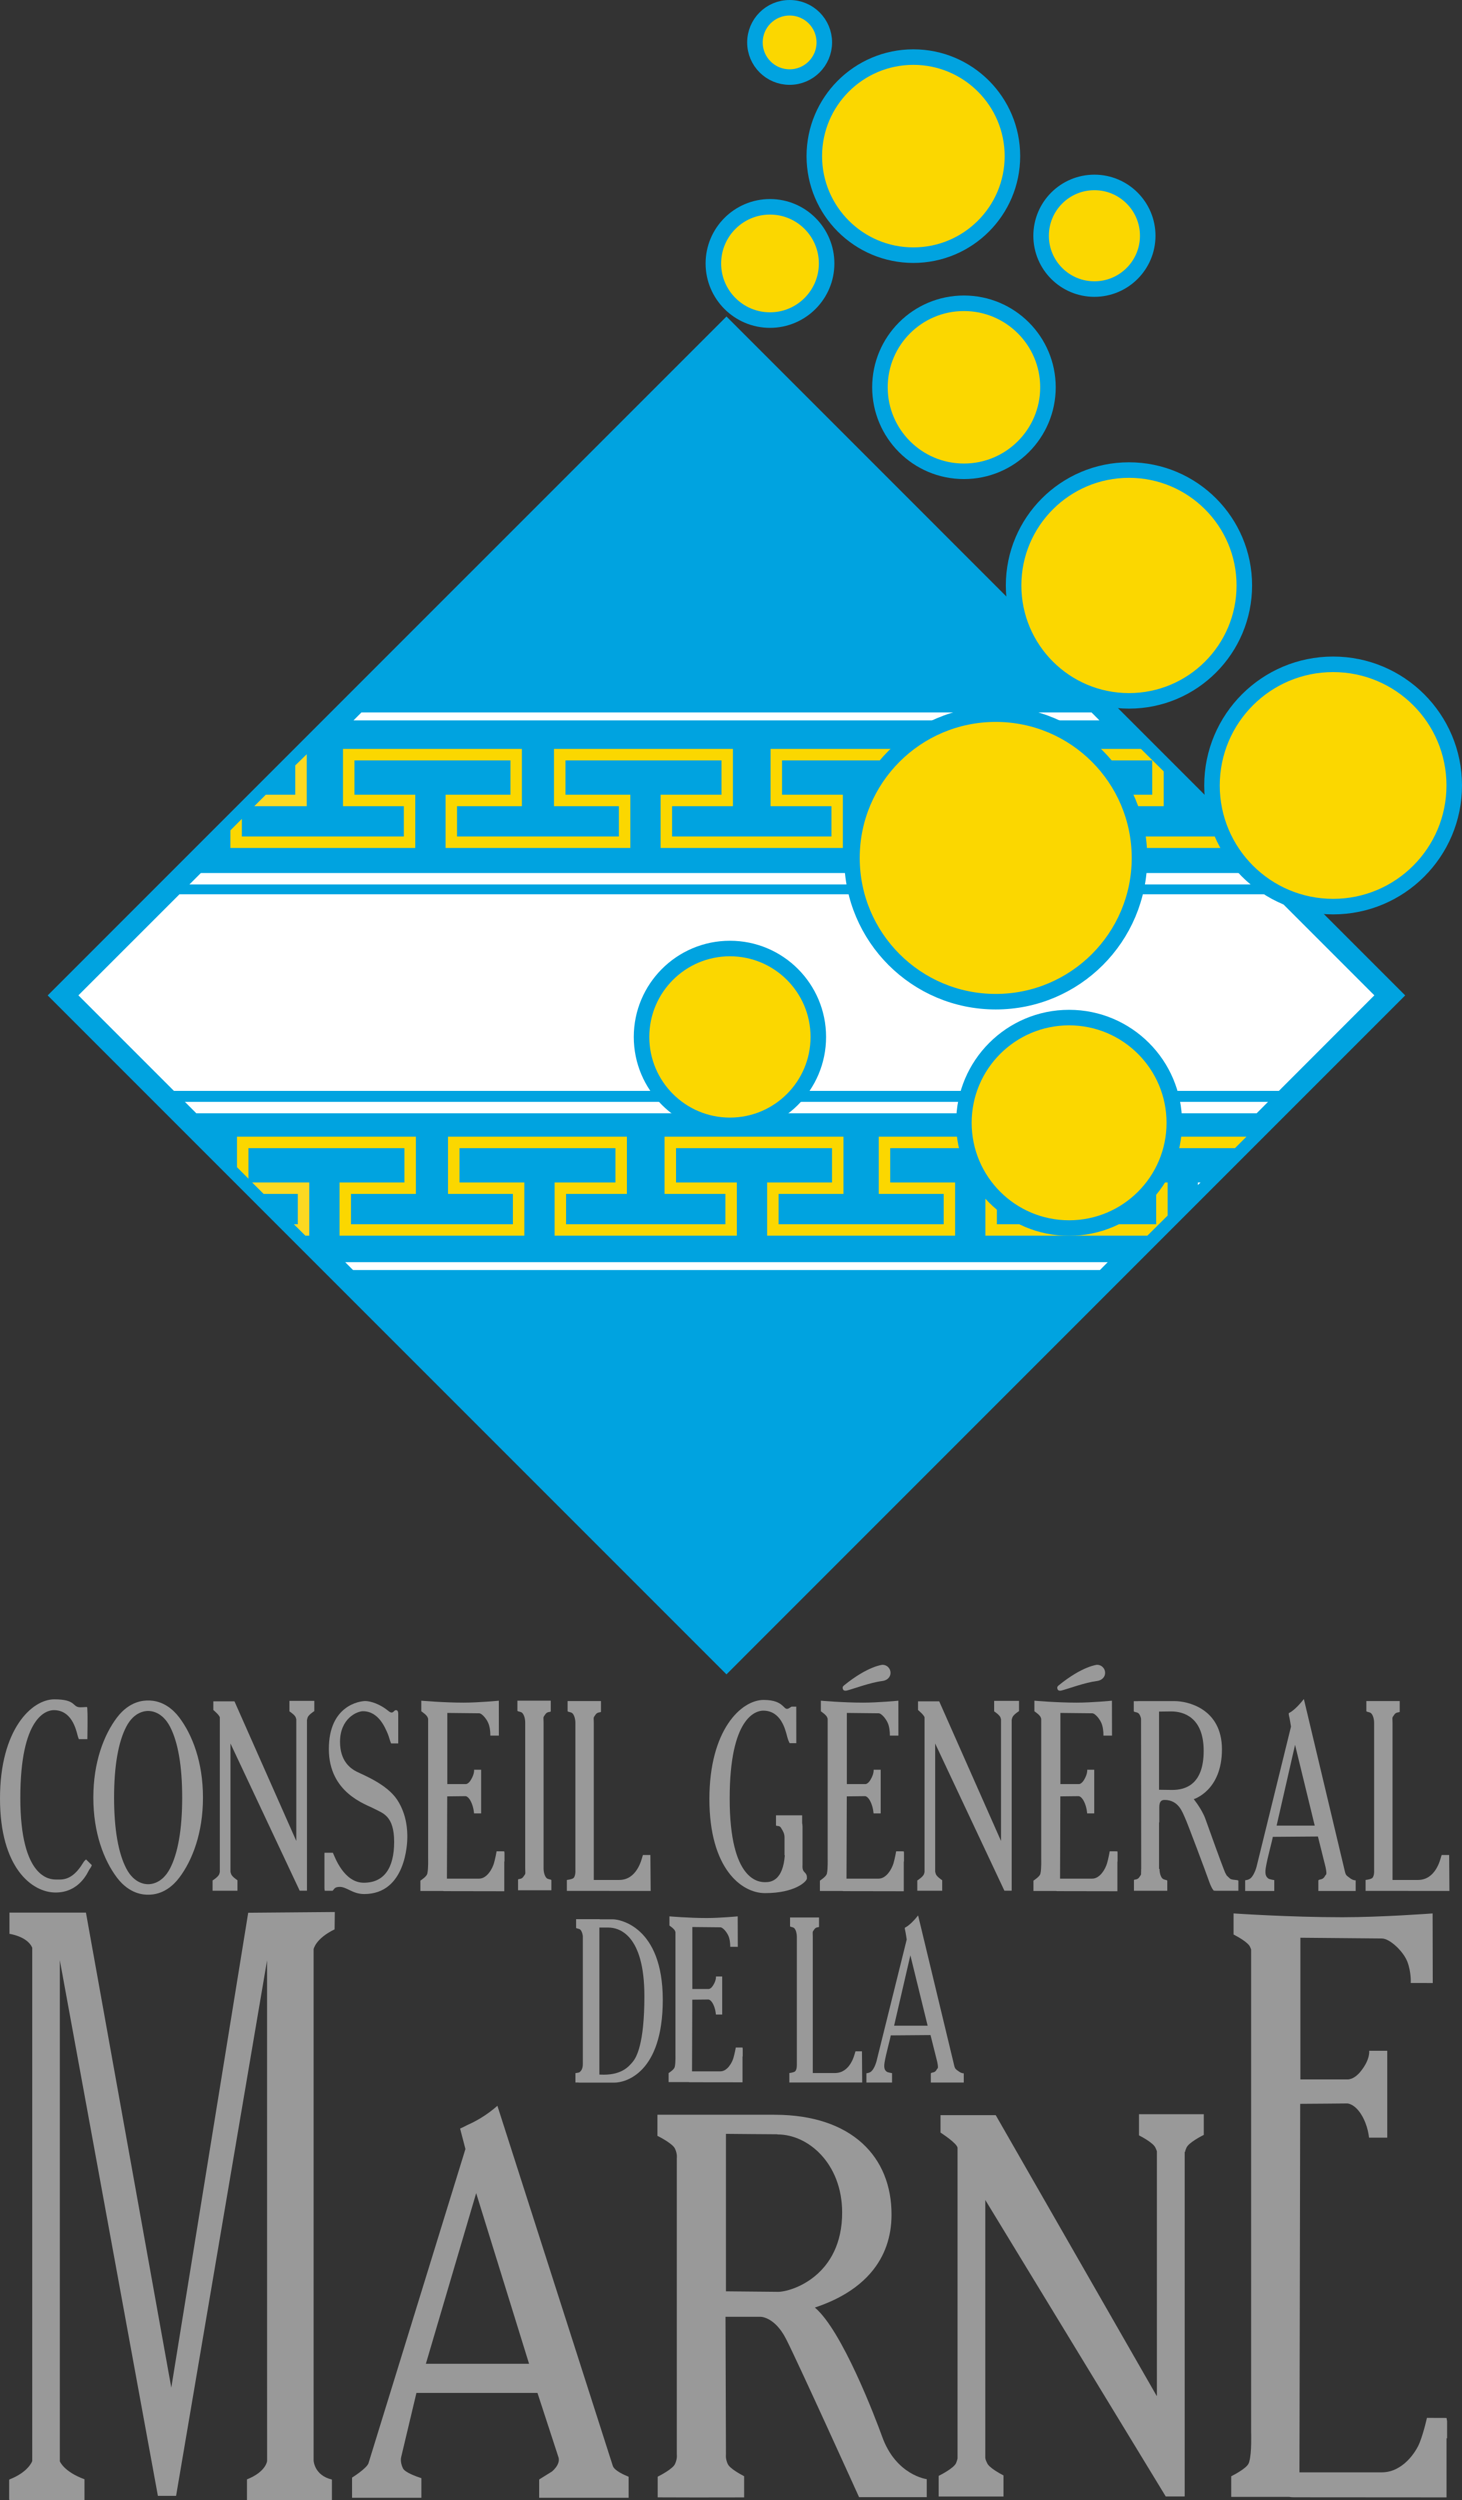<?xml version="1.0" encoding="iso-8859-1"?>
<!-- Generator: Adobe Illustrator 12.0.0, SVG Export Plug-In . SVG Version: 6.00 Build 51448)  -->
<!DOCTYPE svg PUBLIC "-//W3C//DTD SVG 1.1//EN" "http://www.w3.org/Graphics/SVG/1.1/DTD/svg11.dtd">
<svg  version="1.1" id="Calque_1" xmlns="http://www.w3.org/2000/svg" xmlns:xlink="http://www.w3.org/1999/xlink" width="451.073" height="771.209"
	 viewBox="0 0 451.073 771.209" style="overflow:visible;enable-background:new 0 0 451.073 771.209;" xml:space="preserve">
<rect x="0" y="0" width="451.073" height="771.209" fill="#333333" stroke="none"/>
<g>
	<polygon style="fill:none;stroke:#00A3E0;stroke-width:7.666;" points="224.138,103.051 20.135,307.047 224.138,511.056 
		428.124,307.047 	"/>
	<polyline style="fill:#00A3E0;" points="224.138,103.051 20.135,307.047 224.138,511.056 428.124,307.047 224.138,103.051 	"/>
	<path style="fill:#FBD700;" d="M384.572,350.621h-46.612v17.658h18.76v9.358h-49.155v-9.358h18.748v-17.658h-55.188v17.658h20.037
		v9.358h-50.938v-9.358h20.014v-17.658h-55.199v17.658h18.77v9.358h-49.161v-9.358h18.771v-17.658h-55.194v17.658h20.02v9.358
		h-24.924c-0.088,0-19.062,0-25.029,0v-9.358h20.025v-17.658H73.122v9.413l3.528,3.545v-9.424h48.126v10.591h-20.014v16.415h28.458
		c0.099,0,26.785,0,26.785,0h1.767v-16.415h-20.009v-10.591h48.126v10.591h-18.771v16.415h56.217v-16.415h-18.759v-10.591h48.126
		v10.591h-20.015v16.415h57.995v-16.415h-20.025v-10.591h48.132v10.591h-18.76v16.415H354l6.253-6.209v-10.206h-18.759v-10.591
		h39.544L384.572,350.621"/>
	<polyline style="fill:#FFFFFF;" points="370.403,364.746 369.588,364.746 369.588,365.561 370.403,364.746 	"/>
	<polyline style="fill:#FCD922;" points="94.209,381.16 95.42,381.16 95.42,364.746 77.8,364.746 81.34,368.279 91.881,368.279 
		91.881,377.637 90.681,377.637 94.209,381.16 	"/>
	<path style="fill:#FBD700;" d="M382.546,261.558h-45.809v-16.414h18.759v-10.591h-48.131v10.591h20.025v16.414h-57.995v-16.414
		h20.014v-10.591h-48.12v10.591h18.76v16.414H203.82v-16.414h18.782v-10.591h-48.137v10.591h20.009v16.414h-1.756
		c0,0-26.697,0-26.785,0h-28.464v-16.414h20.02v-10.591h-48.126v10.591h18.759v16.414H71.09v-5.427l3.528-3.545v5.438h49.976v-9.347
		h-18.771v-17.669h55.194v17.669h-20.009v9.347c5.95,0,24.935,0,25.012,0h24.924v-9.347h-20.02v-17.669h55.205v17.669H207.36v9.347
		h49.166v-9.347h-18.781v-17.669h55.199v17.669h-20.015v9.347h50.928v-9.347h-20.015v-17.669h48.176l7.013,6.936v10.734h-18.759
		v9.347h38.751L382.546,261.558"/>
	<polyline style="fill:#FFFFFF;" points="394.579,336.497 424.028,307.025 392.85,275.848 55.375,275.848 24.192,307.025 
		53.663,336.497 394.579,336.497 	"/>
	<polyline style="fill:#FFFFFF;" points="109.072,222.201 339.204,222.201 336.782,219.768 111.504,219.768 109.072,222.201 	"/>
	<polyline style="fill:#FFFFFF;" points="108.923,391.762 339.358,391.762 341.769,389.329 106.501,389.329 108.923,391.762 	"/>
	<polyline style="fill:#FFFFFF;" points="58.441,272.82 389.834,272.82 386.3,269.298 61.97,269.298 58.441,272.82 	"/>
	<polyline style="fill:#FFFFFF;" points="391.232,339.876 57.043,339.876 60.571,343.41 387.709,343.41 391.232,339.876 	"/>
	<path style="fill:#FBD700;" d="M225.206,347.131c15.061,0,27.27-12.209,27.27-27.27c0-15.071-12.209-27.28-27.27-27.28
		c-15.049,0-27.27,12.209-27.27,27.28C197.936,334.922,210.156,347.131,225.206,347.131z"/>
	<path style="fill:none;stroke:#00A3E0;stroke-width:4.791;" d="M225.206,347.131c15.061,0,27.27-12.209,27.27-27.27
		c0-15.071-12.209-27.28-27.27-27.28c-15.049,0-27.27,12.209-27.27,27.28C197.936,334.922,210.156,347.131,225.206,347.131z"/>
	<path style="fill:#FBD700;" d="M297.403,145.38c14.312,0,25.926-11.604,25.926-25.915c0-14.323-11.614-25.916-25.926-25.916
		c-14.323,0-25.915,11.593-25.915,25.916C271.488,133.777,283.08,145.38,297.403,145.38z"/>
	<path style="fill:none;stroke:#00A3E0;stroke-width:4.791;" d="M297.403,145.38c14.312,0,25.926-11.604,25.926-25.915
		c0-14.323-11.614-25.916-25.926-25.916c-14.323,0-25.915,11.593-25.915,25.916C271.488,133.777,283.08,145.38,297.403,145.38z"/>
	<path style="fill:#FBD700;" d="M329.846,378.804c17.923,0,32.466-14.532,32.466-32.455c0-17.934-14.543-32.465-32.466-32.465
		s-32.455,14.532-32.455,32.465C297.391,364.272,311.923,378.804,329.846,378.804z"/>
	<path style="fill:none;stroke:#00A3E0;stroke-width:4.791;" d="M329.846,378.804c17.923,0,32.466-14.532,32.466-32.455
		c0-17.934-14.543-32.465-32.466-32.465s-32.455,14.532-32.455,32.465C297.391,364.272,311.923,378.804,329.846,378.804z"/>
	<path style="fill:#FBD700;" d="M281.803,78.71c16.865,0,30.561-13.673,30.561-30.55c0-16.876-13.695-30.55-30.561-30.55
		c-16.866,0-30.562,13.673-30.562,30.55C251.242,65.037,264.937,78.71,281.803,78.71z"/>
	<path style="fill:none;stroke:#00A3E0;stroke-width:4.791;" d="M281.803,78.71c16.865,0,30.561-13.673,30.561-30.55
		c0-16.876-13.695-30.55-30.561-30.55c-16.866,0-30.562,13.673-30.562,30.55C251.242,65.037,264.937,78.71,281.803,78.71z"/>
	<path style="fill:#FBD700;" d="M237.569,98.735c9.644,0,17.471-7.828,17.471-17.46c0-9.655-7.827-17.482-17.471-17.482
		c-9.645,0-17.472,7.828-17.472,17.482C220.097,90.908,227.924,98.735,237.569,98.735z"/>
	<path style="fill:none;stroke:#00A3E0;stroke-width:4.791;" d="M237.569,98.735c9.644,0,17.471-7.828,17.471-17.46
		c0-9.655-7.827-17.482-17.471-17.482c-9.645,0-17.472,7.828-17.472,17.482C220.097,90.908,227.924,98.735,237.569,98.735z"/>
	<path style="fill:#FBD700;" d="M337.663,89.168c9.071,0,16.447-7.354,16.447-16.448c0-9.082-7.376-16.447-16.447-16.447
		c-9.094,0-16.447,7.365-16.447,16.447C321.215,81.814,328.569,89.168,337.663,89.168z"/>
	<path style="fill:none;stroke:#00A3E0;stroke-width:4.791;" d="M337.663,89.168c9.071,0,16.447-7.354,16.447-16.448
		c0-9.082-7.376-16.447-16.447-16.447c-9.094,0-16.447,7.365-16.447,16.447C321.215,81.814,328.569,89.168,337.663,89.168z"/>
	<path style="fill:#FBD700;" d="M243.624,23.775c5.912,0,10.701-4.789,10.701-10.69c0-5.912-4.789-10.689-10.701-10.689
		c-5.923,0-10.701,4.778-10.701,10.689C232.922,18.986,237.701,23.775,243.624,23.775z"/>
	<path style="fill:none;stroke:#00A3E0;stroke-width:4.791;" d="M243.624,23.775c5.912,0,10.701-4.789,10.701-10.69
		c0-5.912-4.789-10.689-10.701-10.689c-5.923,0-10.701,4.778-10.701,10.689C232.922,18.986,237.701,23.775,243.624,23.775z"/>
	<path style="fill:#FBD700;" d="M307.211,308.985c24.495,0,44.355-19.849,44.355-44.344c0-24.495-19.86-44.355-44.355-44.355
		s-44.355,19.86-44.355,44.355C262.856,289.136,282.716,308.985,307.211,308.985z"/>
	<path style="fill:none;stroke:#00A3E0;stroke-width:4.791;" d="M307.211,308.985c24.495,0,44.355-19.849,44.355-44.344
		c0-24.495-19.86-44.355-44.355-44.355s-44.355,19.86-44.355,44.355C262.856,289.136,282.716,308.985,307.211,308.985z"/>
	<polyline style="fill:#FCD922;" points="94.639,232.648 94.639,248.678 78.461,248.678 82,245.144 91.099,245.144 91.099,236.105 
		94.639,232.648 	"/>
	<path style="fill:#FBD700;" d="M348.331,216.19c19.65,0,35.581-15.941,35.581-35.604c0-19.651-15.931-35.592-35.581-35.592
		c-19.662,0-35.604,15.941-35.604,35.592C312.727,200.249,328.668,216.19,348.331,216.19z"/>
	<path style="fill:none;stroke:#00A3E0;stroke-width:4.791;" d="M348.331,216.19c19.65,0,35.581-15.941,35.581-35.604
		c0-19.651-15.931-35.592-35.581-35.592c-19.662,0-35.604,15.941-35.604,35.592C312.727,200.249,328.668,216.19,348.331,216.19z"/>
	<path style="fill:#FBD700;" d="M411.313,279.657c20.631,0,37.364-16.734,37.364-37.375c0-20.642-16.733-37.365-37.364-37.365
		c-20.643,0-37.376,16.723-37.376,37.365C373.937,262.923,390.67,279.657,411.313,279.657z"/>
	<path style="fill:none;stroke:#00A3E0;stroke-width:4.791;" d="M411.313,279.657c20.631,0,37.364-16.734,37.364-37.375
		c0-20.642-16.733-37.365-37.364-37.365c-20.643,0-37.376,16.723-37.376,37.365C373.937,262.923,390.67,279.657,411.313,279.657z"/>
	<path style="fill:#999999;" d="M272.269,518.52c1.365-0.165,2.488-1.123,2.488-2.51c0-1.398-1.123-2.488-2.488-2.488
		c0,0-4.536,0.385-11.923,6.407c-0.132,0.121-0.209,0.297-0.341,0.407c0,0-0.287,1.53,1.354,1.112
		C263.252,520.963,268.57,518.971,272.269,518.52"/>
	<path style="fill:#999999;" d="M52.436,576.394c-2.482,4.734-6.011,4.812-6.732,4.812c-0.71,0-4.25-0.077-6.721-4.812
		c-2.477-4.723-3.787-12.154-3.787-21.908c0-9.765,1.31-17.185,3.787-21.907c2.471-4.724,6.011-4.812,6.721-4.812
		c0.721,0,4.25,0.088,6.732,4.812c2.477,4.723,3.776,12.143,3.776,21.907C56.212,564.239,54.913,571.671,52.436,576.394
		 M55.353,529.837c-3.979-5.296-8.488-5.296-9.649-5.296c-1.15,0-5.659,0-9.649,5.296c-3.991,5.306-7.26,13.706-7.26,24.648
		c0,10.933,3.27,19.343,7.26,24.649s8.499,5.307,9.649,5.307c1.162,0,5.67,0,9.649-5.307c3.991-5.307,7.271-13.717,7.271-24.649
		C62.625,543.543,59.344,535.143,55.353,529.837z"/>
	<path style="fill:#999999;" d="M338.477,518.52c1.365-0.165,2.488-1.123,2.488-2.51c0-1.398-1.123-2.488-2.488-2.488
		c0,0-4.536,0.385-11.912,6.407c-0.132,0.121-0.22,0.297-0.341,0.407c0,0-0.297,1.53,1.343,1.112
		C329.472,520.963,334.79,518.971,338.477,518.52"/>
	<path style="fill:#999999;" d="M102.406,764.846c-5.51-1.31-5.648-5.89-5.648-5.89V601.263c0,0,0.506-3.214,6.474-6.132
		l0.066-5.351l-26.719,0.231l-23.73,146.485L26.515,589.968H2.923v6.551c0,0,5.51,0.759,7.023,4.271v158.342
		c0,0-1.062,3.325-6.991,5.67c-0.011,0-0.055,0.044-0.126,0.11v6.121c0.072,0.044,0.116,0.099,0.182,0.153h23.053v-6.429
		c-6.468-2.378-7.629-5.593-7.629-5.593l0.022-0.066V604.643l30.258,165.234h5.614l28.068-165.179l0.011,154.434
		c0,0-0.303,3.313-6.209,5.659v6.385c0.011,0,0.022,0.011,0.022,0.011h25.959l0.204,0.022c0.011-0.011,0.022-0.022,0.022-0.022
		V764.846"/>
	<path style="fill:#999999;" d="M371.405,652.157h-19.992v6.518c1.189,0.616,4.403,2.378,5.042,3.754
		c0.253,0.551,0.407,0.881,0.484,1.167c0,0.605,0,1.035,0,1.035v74.277l-0.055,0.165l-49.673-86.63H290.18v5.384
		c0,0,4.943,3.148,5.252,4.646v95.79c0,0,0,0.065-0.012,0.143c-0.099,0.419-0.23,0.892-0.462,1.409
		c-0.716,1.509-4.536,3.501-5.351,3.897v6.374h20.004v-6.506c-1.189-0.628-4.404-2.39-5.031-3.766
		c-0.407-0.848-0.528-1.156-0.584-1.673v-79.529l55.673,91.452h5.691l0.154-0.033V664.576c0,0,0-0.298,0-0.771h0.099
		c0.089-0.407,0.231-0.869,0.474-1.376c0.705-1.508,4.525-3.501,5.317-3.896V652.157"/>
	<path style="fill:#999999;" d="M314.401,524.651h-7.674v3.236c0.463,0.309,1.674,1.179,1.938,1.861
		c0.1,0.274,0.144,0.439,0.177,0.594c0,0.286,0,0.496,0,0.496v36.891l-0.022,0.088l-19.046-43.022h-6.539v2.675
		c0,0,1.904,1.563,2.015,2.29v47.581c0,0,0,0.044,0,0.077c-0.033,0.197-0.077,0.439-0.188,0.693c-0.274,0.76-1.729,1.75-2.047,1.938
		v3.171h7.684v-3.237c-0.462-0.308-1.685-1.178-1.948-1.871c-0.144-0.419-0.198-0.572-0.221-0.814v-39.489l21.358,45.4h2.19
		l0.055-0.011v-52.37c0,0,0-0.165,0-0.396h0.033c0.033-0.209,0.088-0.418,0.198-0.682c0.253-0.749,1.718-1.74,2.037-1.938V524.651"
		/>
	<path style="fill:#999999;" d="M96.973,524.651h-7.673v3.236c0.462,0.309,1.69,1.179,1.938,1.861
		c0.088,0.274,0.143,0.439,0.182,0.594c0,0.286,0,0.496,0,0.496v36.891l-0.027,0.088L72.34,524.795h-6.522v2.675
		c0,0,1.894,1.563,2.003,2.29v47.581c0,0,0,0.044,0,0.077c-0.033,0.197-0.088,0.439-0.182,0.693c-0.27,0.76-1.734,1.75-2.048,1.938
		v3.171h7.673v-3.237c-0.462-0.308-1.69-1.178-1.938-1.871c-0.148-0.419-0.204-0.572-0.215-0.814v-39.489l21.352,45.4h2.186
		l0.061-0.011v-52.37c0,0,0-0.165,0-0.396h0.044c0.033-0.209,0.077-0.418,0.17-0.682c0.27-0.749,1.734-1.74,2.048-1.938V524.651"/>
	<path style="fill:#999999;" d="M223.978,658.213c0,0,13.37,0.132,15.748,0.132l0.242,0.055c9.402,0,19.806,8.962,19.86,23.978
		c0.077,19.464-15.424,24.572-19.838,24.572l-0.419-0.011c0,0-13.788-0.154-15.594-0.154V658.213 M223.84,714.645
		c1.062,0,7.387,0,10.844,0c0,0,4.294-0.033,7.795,6.749c3.5,6.781,22.568,48.88,22.568,48.88h20.884v-5.549
		c0,0-9.457-1.188-13.739-13.057c-2.146-5.956-12.418-32.873-20.785-39.875c15.369-5.097,23.614-14.972,23.658-28.568
		c0.066-18.021-12.374-30.792-35.79-30.902l-0.76-0.011c-4.646,0-31.332,0-35.674,0v6.518c0.6,0.297,4.679,2.378,5.411,3.941
		c0.787,1.695,0.562,2.939,0.562,2.939v91.418c0,0,0.226,1.233-0.562,2.939c-0.71,1.509-4.53,3.49-5.333,3.897v6.374l11.532,0.033
		h0.903l14.24-0.021v-6.528c-1.194-0.628-4.409-2.378-5.053-3.755c-0.776-1.706-0.562-2.939-0.562-2.939L223.84,714.645z"/>
	<path style="fill:#999999;" d="M131.392,729.144l15.523-52.646l16.321,52.646H131.392 M189.063,760.607L153.465,649.56
		c-3.451,3.027-6.842,4.877-9.335,5.956c-1.261,0.683-2.174,1.067-2.174,1.067l1.646,6.309l-29.944,97.022
		c-0.787,1.695-5.003,4.304-5.003,4.304c-0.011,0.012-0.022,0.022-0.033,0.033v6.209c0.088,0,0.143,0.012,0.237,0.012h6.693h0.903
		h13.552v-6.056c-1.525-0.495-5.042-1.739-5.681-3.027c-0.947-1.981-0.578-3.324-0.578-3.324l0.044-0.221l4.69-19.717h37.348
		l6.517,19.971c0.556,2.245-2.086,4.293-2.086,4.293l-3.743,2.323c-0.055,0.044-0.11,0.088-0.165,0.143v5.615h13.21h0.892h13.491
		v-6.496C192.591,763.437,189.503,762.071,189.063,760.607z"/>
	<path style="fill:#999999;" d="M442.049,611.688l-6.792-0.011c0,0,0.209-3.27-1.035-6.54c-1.255-3.28-5.472-7.188-7.85-7.188
		l-25.166-0.231v43.706h14.422c0,0,2.059,0.286,4.349-2.687c2.873-3.677,2.455-6.153,2.455-6.153h5.581v14.19v12.616h-5.626
		c0,0-0.274-3.754-2.41-7.167c-2.136-3.401-4.315-3.391-4.315-3.391s-12.693,0.132-14.511,0.121l-0.23,113.668
		c0,0,23.074,0,25.452,0c6.254,0,10.481-6.077,11.714-9.347c1.255-3.27,2.169-7.453,2.169-7.453l6.044,0.021l0.176,0.991v5.284
		h-0.176v18.231l-46.921-0.033c-0.605,0-1.178-0.033-1.662-0.121h-17.846v-6.363c0.815-0.407,4.635-2.389,5.351-3.908
		c0.088-0.198,0.165-0.396,0.231-0.605c0-0.022-0.011-0.066,0-0.1c0.792-2.576,0.562-9.038,0.562-9.038V601.318
		c-0.088-0.221-0.188-0.474-0.353-0.826c-0.66-1.387-3.854-3.148-5.064-3.765v-6.507c0,0,17.296,1.179,33.534,1.179
		c12.088,0,27.874-1.179,27.874-1.179L442.049,611.688"/>
	<path style="fill:#999999;" d="M343.09,535.374h-2.653c0,0,0.088-1.629-0.396-3.28c-0.484-1.63-2.125-3.611-3.061-3.611l-9.81-0.11
		v21.952h5.626c0,0,0.793,0.154,1.695-1.343c1.112-1.86,0.947-3.083,0.947-3.083h2.168v13.464h-2.19c0,0-0.088-1.904-0.936-3.61
		c-0.826-1.707-1.685-1.707-1.685-1.707s-4.943,0.066-5.647,0.066l-0.088,25.376c0,0,8.983,0,9.919,0
		c2.422,0,4.084-3.039,4.568-4.689c0.484-1.641,0.837-3.743,0.837-3.743l2.367,0.011l0.055,0.484v2.664h-0.055v9.159l-18.286-0.032
		c-0.253,0-0.463,0-0.66-0.045h-6.947v-3.192c0.309-0.209,1.806-1.211,2.081-1.971c0.033-0.099,0.065-0.198,0.088-0.286
		c0-0.021,0-0.044,0-0.055c0.319-1.311,0.22-4.558,0.22-4.558v-43.057c-0.021-0.11-0.076-0.242-0.143-0.418
		c-0.242-0.693-1.497-1.574-1.96-1.894v-3.27c-0.011,0,6.727,0.605,13.057,0.605c4.723,0,10.866-0.605,10.866-0.605L343.09,535.374"
		/>
	<path style="fill:#999999;" d="M277.19,535.374h-2.643c0,0,0.077-1.629-0.407-3.28c-0.495-1.63-2.124-3.611-3.061-3.611
		l-9.798-0.11v21.952h5.615c0,0,0.804,0.154,1.684-1.343c1.123-1.86,0.958-3.083,0.958-3.083h2.18v13.464h-2.201
		c0,0-0.1-1.904-0.937-3.61c-0.814-1.707-1.673-1.707-1.673-1.707s-4.954,0.066-5.647,0.066l-0.088,25.376c0,0,8.994,0,9.907,0
		c2.434,0,4.073-3.039,4.58-4.689c0.474-1.641,0.837-3.743,0.837-3.743l2.334,0.011l0.077,0.484v2.664h-0.066v9.159l-18.274-0.032
		c-0.243,0-0.463,0-0.65-0.045h-6.946v-3.192c0.309-0.209,1.794-1.211,2.081-1.971c0.032-0.099,0.055-0.198,0.099-0.286
		c0-0.021-0.011-0.044,0-0.055c0.297-1.311,0.209-4.558,0.209-4.558v-43.057c-0.033-0.11-0.088-0.242-0.143-0.418
		c-0.254-0.693-1.497-1.574-1.96-1.894v-3.27c0,0,6.727,0.605,13.067,0.605c4.701,0,10.855-0.605,10.855-0.605L277.19,535.374"/>
	<path style="fill:#999999;" d="M153.917,535.374h-2.642c0,0,0.083-1.629-0.402-3.28c-0.484-1.63-2.13-3.611-3.055-3.611
		l-9.809-0.11v21.952h5.615c0,0,0.809,0.154,1.689-1.343c1.128-1.86,0.958-3.083,0.958-3.083h2.174v13.464h-2.186
		c0,0-0.11-1.904-0.947-3.61c-0.82-1.707-1.679-1.707-1.679-1.707s-4.938,0.066-5.647,0.066l-0.094,25.376c0,0,8.989,0,9.925,0
		c2.422,0,4.079-3.039,4.563-4.689c0.484-1.641,0.837-3.743,0.837-3.743l2.356,0.011l0.077,0.484v2.664h-0.066v9.159l-18.286-0.032
		c-0.248,0-0.462,0-0.655-0.045h-6.941v-3.192c0.303-0.209,1.8-1.211,2.069-1.971c0.05-0.099,0.072-0.198,0.094-0.286
		c0.011-0.021,0-0.044,0-0.055c0.313-1.311,0.226-4.558,0.226-4.558v-43.057c-0.033-0.11-0.083-0.242-0.148-0.418
		c-0.248-0.693-1.498-1.574-1.96-1.894v-3.27c0,0,6.727,0.605,13.062,0.605c4.701,0,10.86-0.605,10.86-0.605L153.917,535.374"/>
	<path style="fill:#999999;" d="M227.633,600.525l-2.334-0.011c0,0,0.065-1.421-0.363-2.852c-0.43-1.432-1.872-3.159-2.681-3.159
		l-8.647-0.089v19.112l4.949,0.011c0,0,0.71,0.11,1.497-1.178c0.991-1.607,0.837-2.687,0.837-2.687h1.926v11.735h-1.938
		c0,0-0.094-1.662-0.826-3.148s-1.475-1.486-1.475-1.486s-4.365,0.056-4.981,0.056l-0.083,22.105c0,0,7.926,0,8.741,0
		c2.142,0,3.594-2.664,4.024-4.106c0.418-1.431,0.732-3.247,0.732-3.247l2.075,0.011l0.065,0.418v2.323h-0.065v7.981l-16.101-0.021
		c-0.214,0-0.407-0.012-0.572-0.045h-6.121v-2.785c0.281-0.176,1.585-1.046,1.822-1.717c0.039-0.088,0.072-0.177,0.083-0.254
		c0.011-0.021,0-0.032,0.011-0.055c0.27-1.123,0.193-3.963,0.193-3.963v-37.497c-0.039-0.088-0.072-0.198-0.127-0.353
		c-0.226-0.605-1.321-1.376-1.734-1.651v-2.851c0,0,5.929,0.518,11.51,0.518c4.145,0,9.555-0.518,9.555-0.518L227.633,600.525"/>
	<path style="fill:#999999;" d="M444.802,572.199c-0.044,0.165-0.11,0.319-0.165,0.484c-0.265,0.936-1.707,7.211-7.146,7.211
		c-4.04,0-6.727,0-7.849,0c0-2.301,0-46.602,0-48.429c0-1.871-0.265-1.42,0.583-2.62c0.583-0.793,1.398-0.572,1.629-0.793v-3.335
		h-10.293v3.126c0.231,0.309,1.023,0.188,1.497,0.661c0.584,0.572,0.903,1.85,0.903,2.961c0,1.872,0,45.512,0,45.512
		s0.132,2.003-0.782,2.455c-0.649,0.341-1.85,0.462-1.85,0.462v3.369l25.86,0.021l-0.077-11.086H444.802"/>
	<path style="fill:#999999;" d="M263.946,632.76c-0.044,0.132-0.099,0.275-0.132,0.418c-0.242,0.793-1.508,6.275-6.231,6.275
		c-3.5,0-5.834,0-6.814,0c0-2.015,0-40.524,0-42.109c0-1.607-0.23-1.222,0.518-2.279c0.507-0.693,1.211-0.495,1.409-0.693v-2.896
		h-8.939v2.73c0.188,0.253,0.87,0.154,1.3,0.572c0.506,0.496,0.792,1.597,0.792,2.565c0,1.641,0,39.566,0,39.566
		c-0.011,0,0.088,1.729-0.693,2.136c-0.572,0.297-1.618,0.407-1.618,0.407v2.929h22.48l-0.077-9.622H263.946"/>
	<path style="fill:#999999;" d="M198.366,572.199c-0.055,0.165-0.116,0.319-0.16,0.484c-0.27,0.936-1.723,7.211-7.156,7.211
		c-4.035,0-6.721,0-7.85,0c0-2.301,0-46.602,0-48.429c0-1.871-0.27-1.42,0.589-2.62c0.583-0.793,1.398-0.572,1.624-0.793v-3.335
		H175.12v3.126c0.226,0.309,1.024,0.188,1.508,0.661c0.578,0.572,0.903,1.85,0.903,2.961c0,1.872,0,45.512,0,45.512
		s0.115,2.003-0.788,2.455c-0.644,0.341-1.849,0.462-1.849,0.462v3.369l25.86,0.021l-0.088-11.086H198.366"/>
	<path style="fill:#999999;" d="M167.711,576.339c0,1.111,0.331,2.378,0.903,2.95c0.484,0.474,1.277,0.363,1.503,0.639v3.148
		h-10.283v-3.336c0.226-0.231,1.035,0,1.613-0.804c0.864-1.188,0.595-0.748,0.595-2.598v-44.994c0-1.123-0.325-2.389-0.903-2.961
		c-0.484-0.484-1.283-0.353-1.508-0.661v-3.126h10.293v3.335c-0.226,0.221-1.051,0-1.624,0.793c-0.858,1.2-0.589,0.76-0.589,2.62
		V576.339"/>
	<path style="fill:#999999;" d="M393.875,563.128l5.691-24.913l6.066,24.913H393.875 M416.211,579.102
		c-0.649-0.506-0.99-0.605-1.255-1.761l-12.66-53.207c0,0,0-0.021-0.011-0.044c-2.125,2.687-3.655,3.864-4.657,4.349
		c-0.022,0.198-0.022,0.407,0.044,0.66c0.275,1.046,0.639,3.513,0.639,3.513l-10.591,43.078c0,0-0.616,2.543-1.839,3.644
		c-0.649,0.595-1.706,0.649-1.706,0.649v3.303h8.983v-3.347c0,0-1.597-0.231-1.839-0.495c-0.374-0.342-1.199-0.771-0.792-3.281
		c0.539-3.28,1.904-7.938,2.18-9.566l13.915-0.11l2.356,9.446c0.55,2.675,0.099,2.19-0.154,2.697
		c-0.683,1.387-1.685,0.913-2.07,1.387v3.27h11.516v-3.27C417.466,580.016,416.773,579.564,416.211,579.102z"/>
	<path style="fill:#999999;" d="M195.233,635.985c-1.128,1.321-3.204,3.975-8.956,3.975l-1.349-0.033V594.58h2.796
		c3.188,0,11.092,2.06,11.092,21.16C198.817,630.558,196.334,634.643,195.233,635.985 M189.157,592.037c-0.721,0-2.345,0-4.118,0
		v-0.044h-7.293v2.697c0.193,0.253,0.903,0.154,1.321,0.562c0.407,0.396,0.666,1.167,0.754,1.948c0,3.82,0,37.376,0,39.49
		c0,1.574-0.589,2.19-1.106,2.564c-0.55,0.154-1.172,0.221-1.172,0.221v2.906h1.172c-0.204,0.011-0.357,0.033-0.484,0.033
		c1.172,0,8.604,0,11.328,0c3.353,0,14.928-2.874,14.928-25.541C204.486,594.195,191.072,592.037,189.157,592.037z"/>
	<path style="fill:#999999;" d="M275.858,624.855l5.021-21.721l5.328,21.721H275.858 M295.52,638.737
		c-0.551-0.418-0.858-0.518-1.101-1.53l-11.142-46.325c0,0,0-0.033-0.011-0.044c-1.86,2.345-3.215,3.357-4.096,3.798
		c-0.021,0.165-0.021,0.353,0.044,0.562c0.231,0.925,0.54,3.061,0.54,3.061l-9.313,37.519c0,0-0.54,2.201-1.619,3.171
		c-0.562,0.517-1.508,0.572-1.508,0.572v2.862h7.915v-2.896c0,0-1.397-0.221-1.64-0.44c-0.319-0.309-1.035-0.672-0.672-2.852
		c0.474-2.852,1.674-6.925,1.904-8.355l12.275-0.1l2.069,8.257c0.474,2.323,0.077,1.916-0.143,2.356
		c-0.605,1.188-1.486,0.771-1.828,1.188v2.841h10.162v-2.841C296.632,639.541,296.038,639.145,295.52,638.737z"/>
	<path style="fill:#999999;" d="M357.6,552.075v-24.121l3.391-0.044c0.121,0,0.275,0,0.407,0c3.721,0,9.974,1.772,9.974,12.165
		c0,10.403-5.625,12.055-9.698,12.055L357.6,552.075 M382.073,583.23v-3.127c-0.231-0.297-2.103-0.143-2.576-0.627
		c-0.275-0.254-0.66-0.584-1.013-0.947c-0.165-0.286-0.319-0.583-0.484-0.869c-0.033-0.056-0.077-0.154-0.121-0.287
		c-0.033-0.109-0.088-0.23-0.088-0.352l-0.022,0.077c-1.046-2.588-4.854-13.2-5.846-15.985c-1.09-3.061-3.622-6.144-3.622-6.144
		s8.708-2.587,8.708-15.357s-10.898-14.884-14.521-14.884c-1.541,0-9.975,0-11.251,0c-0.11,0-0.154,0.011-0.231,0.021h-1.2v3.138
		c0.242,0.298,1.046,0.177,1.52,0.661c0.341,0.33,0.583,0.936,0.727,1.585c0.021,7.674,0.044,41.735,0.044,46.348h-0.022
		c0,0.319,0,0.54,0,0.738c0,0.143,0,0.286-0.021,0.396v0.573c-0.066,0.198-0.221,0.418-0.584,0.913
		c-0.561,0.793-1.376,0.584-1.606,0.793v3.336h10.282v-3.127c-0.231-0.297-1.024-0.176-1.509-0.671
		c-0.572-0.562-0.892-1.828-0.892-2.951H357.6v-14.333h0.077c0-2.346,0-4.195,0-4.701c0-1.762,0.638-2.235,1.64-2.235
		c4.349,0,5.526,3.897,6.253,5.428c0.738,1.53,6.54,17.021,7.442,19.618c0.902,2.587,1.53,2.95,1.53,2.95s0.188,0,0.451,0
		l-0.011,0.022H382.073z"/>
	<path style="fill:#999999;" d="M248.148,577.429c-0.737-0.693-0.539-2.103-0.539-2.103s0-9.424,0-11.868
		c0-0.418-0.055-0.76-0.121-1.101v-2.4h-1.255c0,0-3.435,0-4.899,0h-1.915v3.127c0.23,0.297,1.013-0.077,1.497,0.66
		c0.639,0.991,1.134,1.85,1.134,2.973v5.593l0.099-0.077c-0.572,7.739-4.139,8.345-5.988,8.345c-1.762,0-11.031,0-11.031-25.805
		c0-25.013,8.048-27.104,10.349-27.104c5.46,0,6.804,5.779,7.354,7.882c0.254,0.98,0.528,1.663,0.804,2.147h2.048l-0.011-11.263
		h-1.453c-0.198,0.121-0.375,0.242-0.584,0.363c-2.113,1.453-1.09-2.433-8.025-2.433c-6.93,0-16.739,9.259-16.739,30.572
		c0,21.324,9.81,29.02,17.158,29.02c9.291,0,12.936-3.622,12.936-4.547S248.864,578.122,248.148,577.429"/>
	<path style="fill:#999999;" d="M122.508,555.113c-3.181-4.767-10.348-7.563-12.435-8.609c-2.086-1.057-5.163-3.38-5.163-9.214
		c0-7.223,5.262-9.446,7.068-9.446c4.904,0,6.902,5.263,7.624,6.881c0.413,0.936,0.661,2.169,1.057,3.05h2.207
		c0-1.112,0-8.466,0-9.116c0-0.682-0.176-1.145-0.721-1.145c-0.732,0-0.82,1.508-2.367,0.209c-2.477-2.048-5.433-3.017-7.068-3.017
		s-11.251,1.277-11.251,14.797c0,13.519,11.345,17.009,13.97,18.406c2.625,1.398,6.176,2.104,6.176,10.25
		c0,8.168-3.176,12.594-9.358,12.594c-6.165,0-8.972-8.036-9.424-8.972c-0.055-0.1-0.077-0.188-0.121-0.275h-2.582
		c-0.022,0.22-0.022,0.385-0.022,0.385s0,9.446,0,10.48c0,0.342,0.044,0.628,0.099,0.859h2.4c0.011-0.011,0.022-0.022,0.033-0.033
		c0.556-0.463,0.462-1.046,1.904-1.156c2.356-0.198,4.096,2.202,7.816,2.202c12.875,0,13.321-15.721,13.321-17.482
		C125.673,565.021,125.673,559.892,122.508,555.113"/>
	<path style="fill:#999999;" d="M26.559,573.575c-0.562,0.363-0.969,1.112-0.969,1.112c-3.402,5.593-6.528,5.075-8.295,5.075
		c-1.772,0-11.025-0.188-11.025-25.178s8.025-27.071,10.337-27.071c5.444,0,6.809,5.758,7.349,7.85
		c0.116,0.407,0.237,0.781,0.374,1.101h2.626c0.011-0.936,0.126-7.332,0-8.796c-0.132-1.563,0.407-1.035-2.174-1.035
		c-2.593,0-1.096-2.455-8.026-2.455C9.809,524.178,0,533.437,0,554.772c0,21.312,9.809,28.997,17.157,28.997
		c7.354,0,9.936-6.286,10.337-6.979c0.237-0.407,0.688-0.881,0.826-1.476L26.559,573.575"/>
</g>
</svg>
